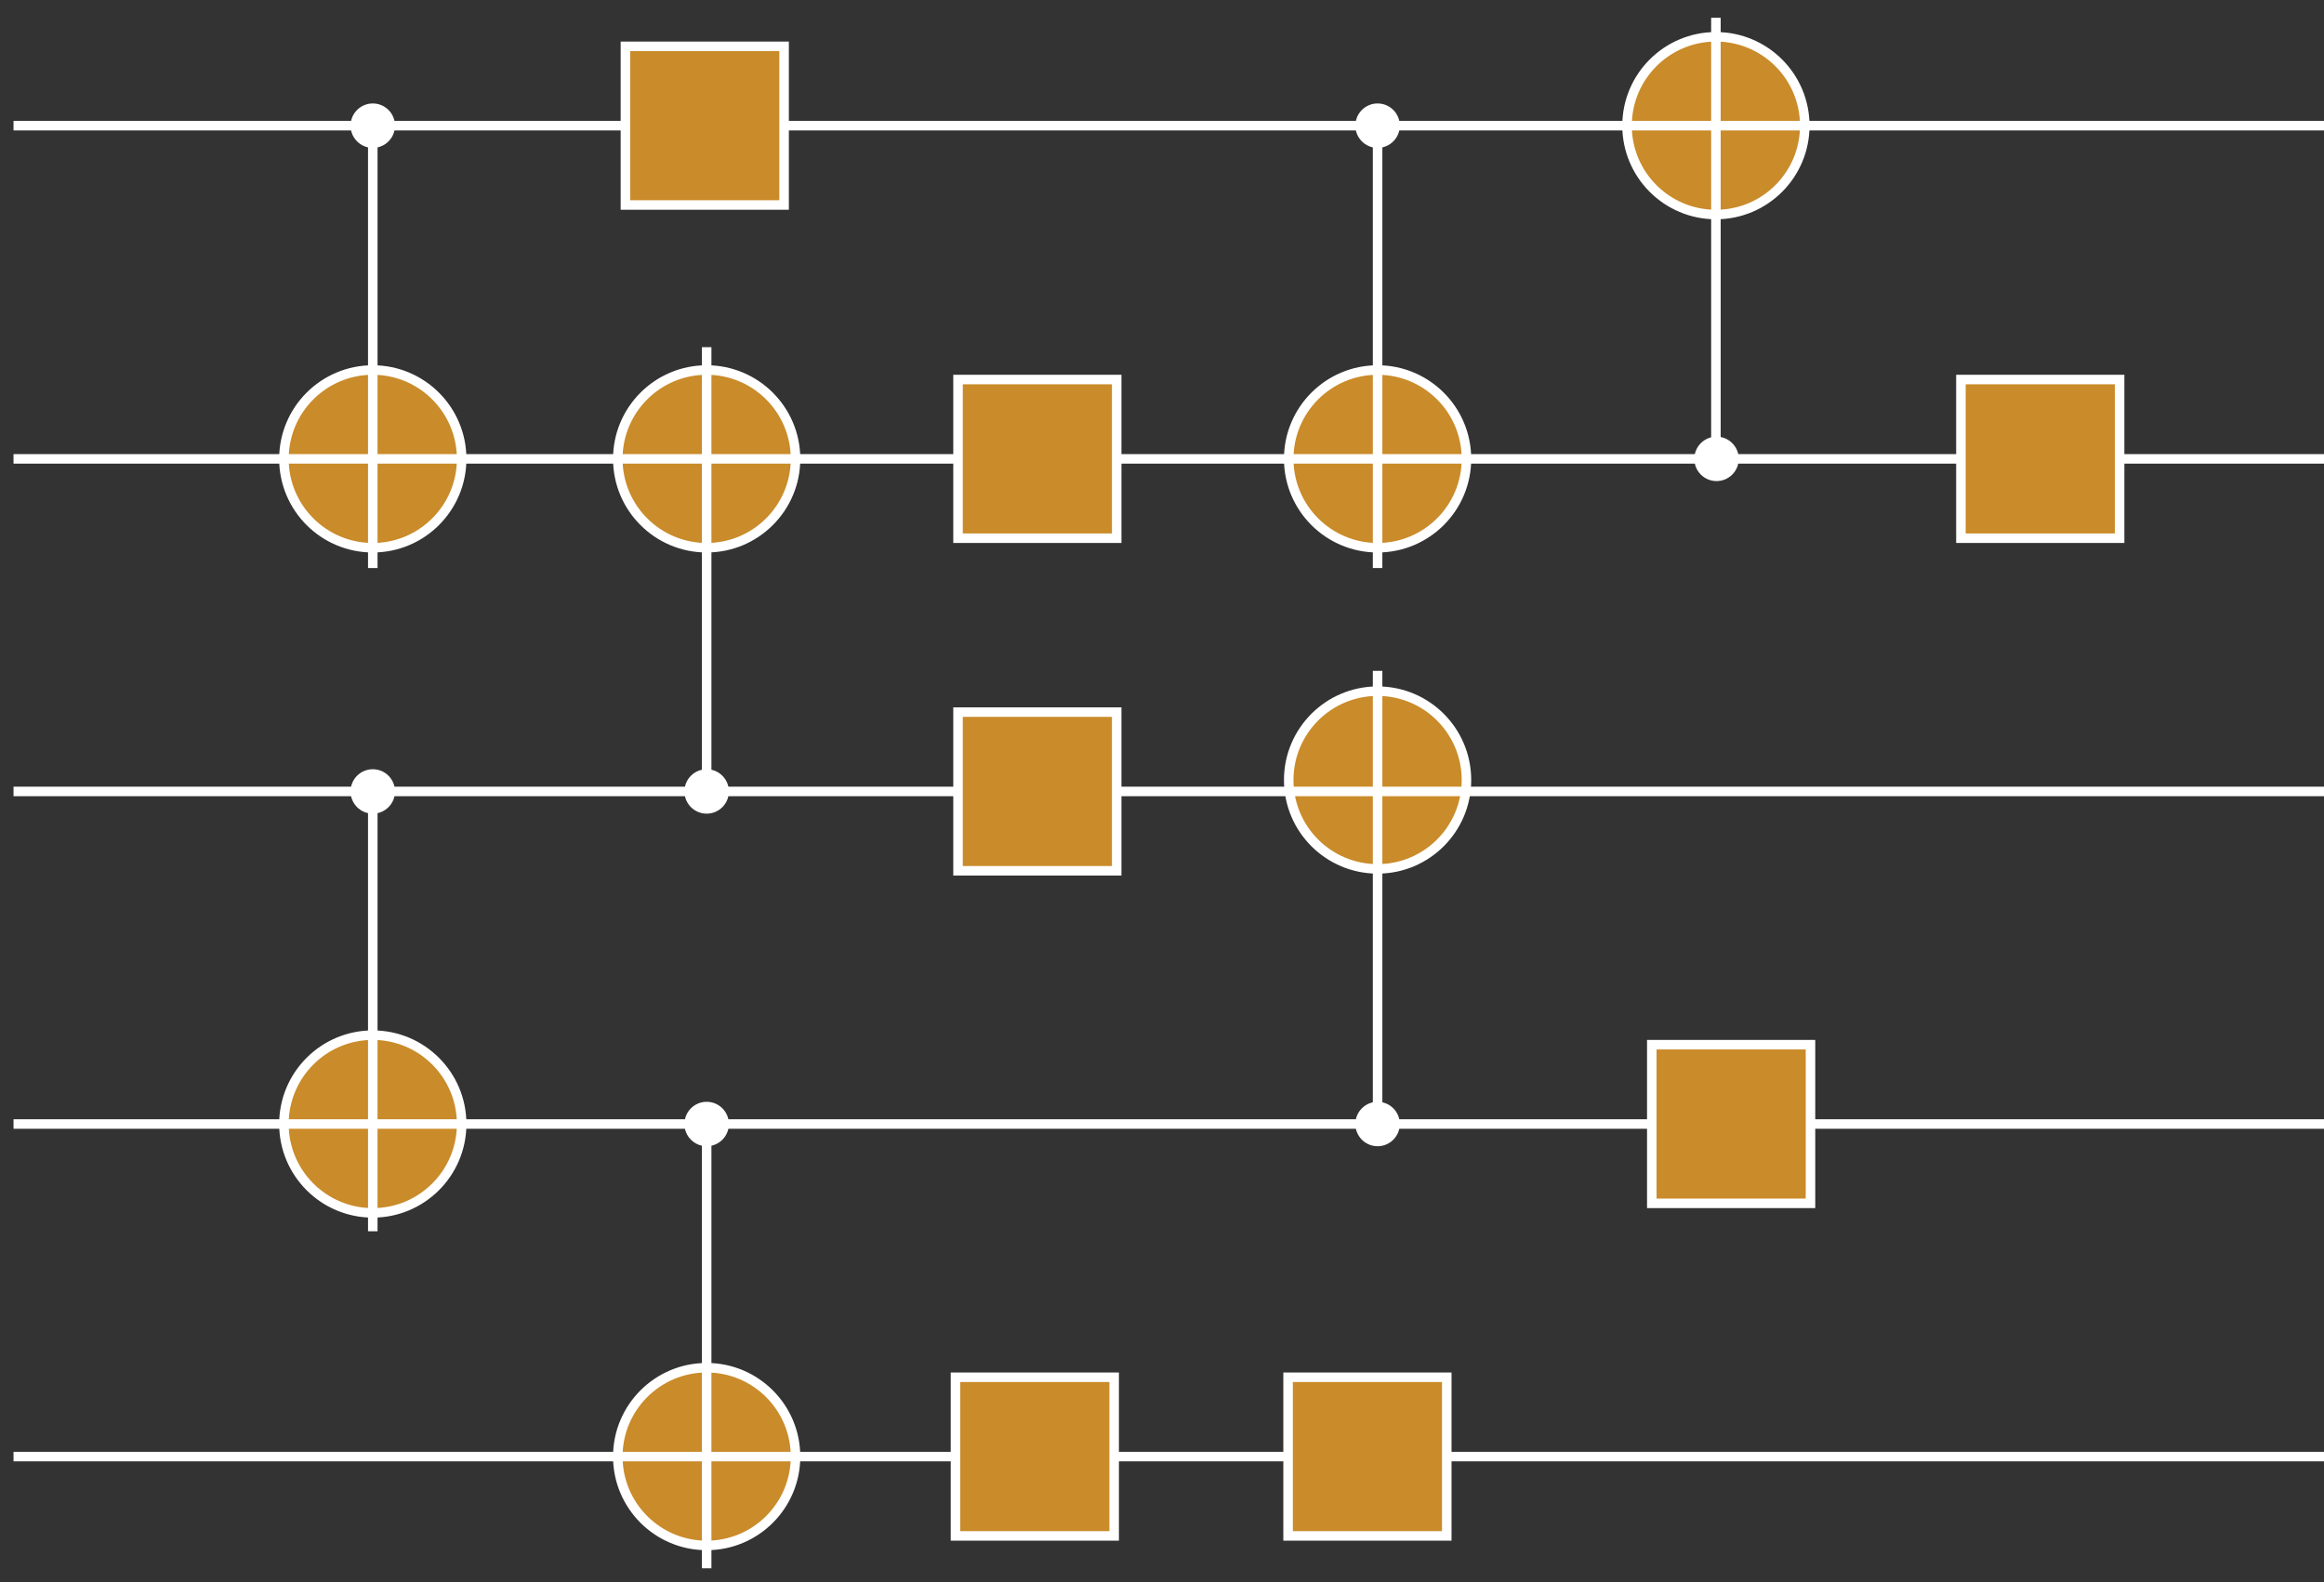 <?xml version="1.0" encoding="UTF-8"?>
<svg id="Layer_1" data-name="Layer 1" xmlns="http://www.w3.org/2000/svg" viewBox="0 0 366.13 249.3">
  <rect x="0" y="0" width="366.13" height="249.3" fill="#333333" stroke="none"/>
  <defs>
    <style>
      .cls-1 {
        fill: #ca8b2a;
      }

      .cls-1, .cls-2 {
        stroke: #fff;
        stroke-miterlimit: 10;
        stroke-width: 1.5px;
      }

      .cls-3 {
        fill: #fff;
      }

      .cls-2 {
        fill: none;
      }
    </style>
  </defs>
  <g id="Layer_1-2" data-name="Layer 1">
    <g id="Content">
      <circle class="cls-1" cx="58.73" cy="72.3" r="14"/>
      <circle class="cls-1" cx="58.73" cy="177.1" r="14"/>
      <circle class="cls-1" cx="111.33" cy="229.5" r="14"/>
      <circle class="cls-1" cx="270.33" cy="19.8" r="14"/>
      <circle class="cls-1" cx="111.33" cy="72.3" r="14"/>
      <circle class="cls-1" cx="217.03" cy="72.3" r="14"/>
      <circle class="cls-1" cx="217.03" cy="122.9" r="14"/>
      <line class="cls-2" x1="2.13" y1="19.8" x2="366.13" y2="19.8"/>
      <line class="cls-2" x1="2.13" y1="72.3" x2="366.13" y2="72.3"/>
      <line class="cls-2" x1="2.13" y1="124.7" x2="366.13" y2="124.7"/>
      <line class="cls-2" x1="2.13" y1="177.1" x2="366.13" y2="177.1"/>
      <line class="cls-2" x1="2.13" y1="229.5" x2="366.13" y2="229.5"/>
      <rect class="cls-1" x="98.53" y="7.3" width="25" height="25"/>
      <rect class="cls-1" x="150.93" y="59.8" width="25" height="25"/>
      <rect class="cls-1" x="150.93" y="112.2" width="25" height="25"/>
      <rect class="cls-1" x="308.93" y="59.8" width="25" height="25"/>
      <rect class="cls-1" x="260.23" y="164.6" width="25" height="25"/>
      <rect class="cls-1" x="202.93" y="217" width="25" height="25"/>
      <rect class="cls-1" x="150.53" y="217" width="25" height="25"/>
      <line class="cls-2" x1="58.73" y1="19.8" x2="58.73" y2="89.5"/>
      <line class="cls-2" x1="217.03" y1="19.8" x2="217.03" y2="89.5"/>
      <line class="cls-2" x1="270.33" y1="2.8" x2="270.33" y2="72.5"/>
      <line class="cls-2" x1="217.03" y1="105.7" x2="217.03" y2="177.1"/>
      <line class="cls-2" x1="111.33" y1="54.7" x2="111.33" y2="124.3"/>
      <line class="cls-2" x1="111.33" y1="177.1" x2="111.33" y2="247.1"/>
      <line class="cls-2" x1="58.73" y1="124.3" x2="58.73" y2="194"/>
      <circle class="cls-3" cx="58.73" cy="19.8" r="3.5"/>
      <circle class="cls-3" cx="270.43" cy="72.3" r="3.5"/>
      <circle class="cls-3" cx="58.73" cy="124.7" r="3.5"/>
      <circle class="cls-3" cx="111.33" cy="124.7" r="3.5"/>
      <circle class="cls-3" cx="111.33" cy="177.1" r="3.5"/>
      <circle class="cls-3" cx="217.03" cy="177.1" r="3.5"/>
      <circle class="cls-3" cx="217.03" cy="19.8" r="3.5"/>
    </g>
  </g>
</svg>